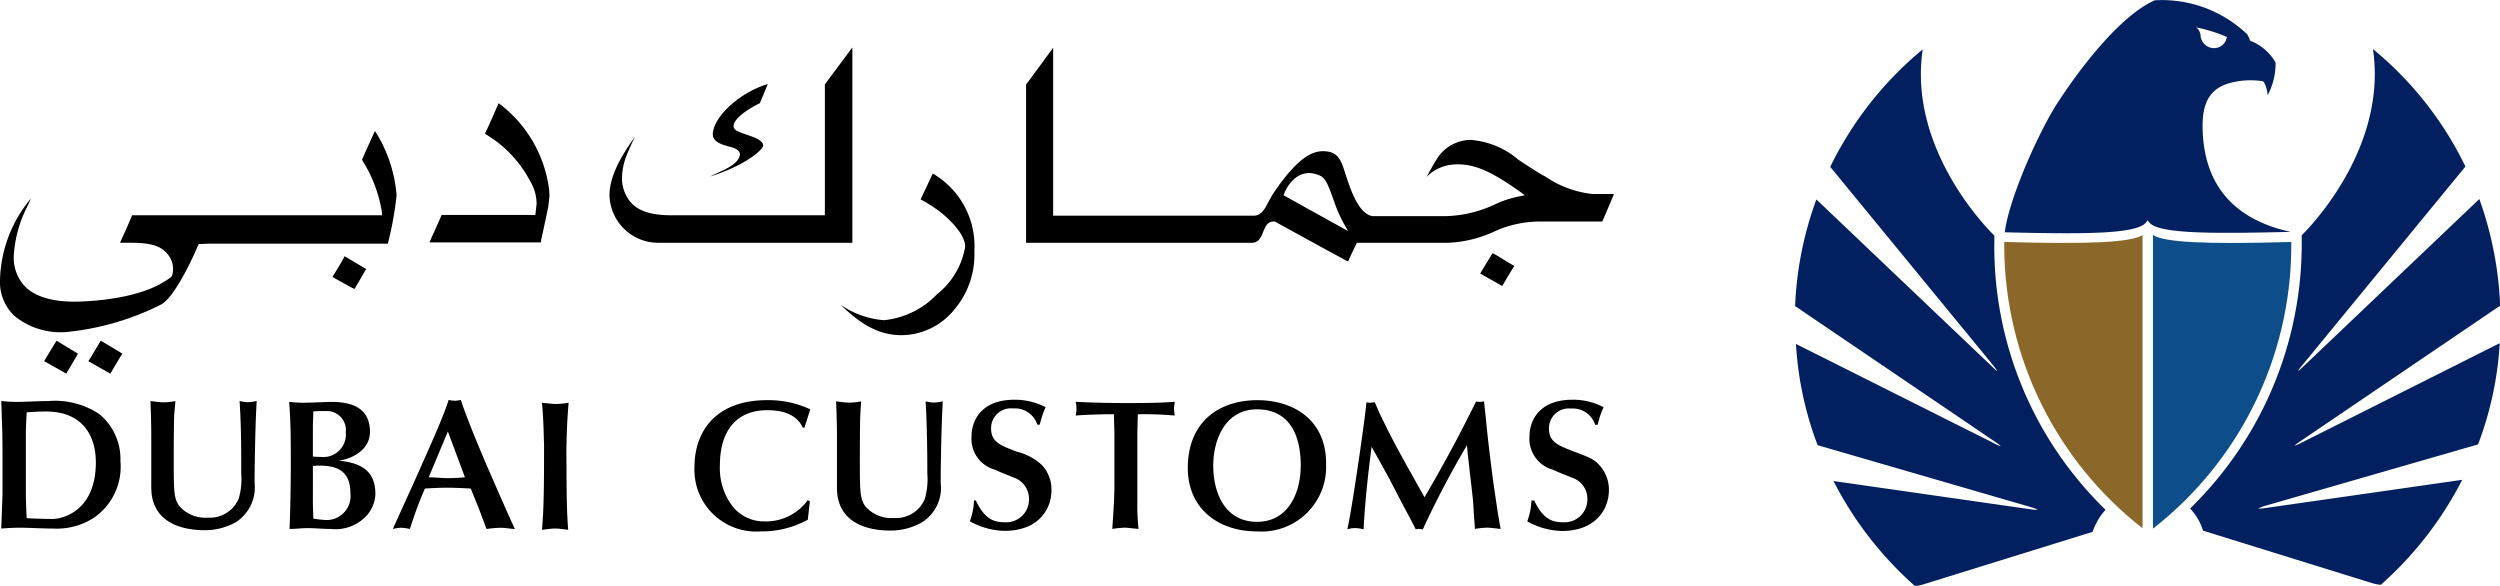 <svg xmlns="http://www.w3.org/2000/svg" xmlns:xlink="http://www.w3.org/1999/xlink" width="188.077" height="44.089" viewBox="0 0 188.077 44.089"><defs><style>.a{mix-blend-mode:luminosity;isolation:isolate;}.b{clip-path:url(#a);}.c{fill:url(#b);}.d{clip-path:url(#c);}.e{fill:url(#d);}.f{fill:#02205f;}</style><clipPath id="a"><path d="M542.3,334.927a27.033,27.033,0,0,0,10.437-21.092v-.5c-6.456.188-9.622.031-10.405-.533v22.127Z" transform="translate(-542.3 -312.8)"/></clipPath><linearGradient id="b" x1="-20.364" y1="4.208" x2="-20.225" y2="4.208" gradientUnits="objectBoundingBox"><stop offset="0" stop-color="#0f85c4"/><stop offset="0.273" stop-color="#0f81c0"/><stop offset="0.528" stop-color="#0e77b5"/><stop offset="0.775" stop-color="#0d64a2"/><stop offset="1" stop-color="#0c4d8a"/></linearGradient><clipPath id="c"><path d="M506.7,313.333v.5A27.036,27.036,0,0,0,517.137,334.9V312.8c-.846.564-3.98.721-10.437.533" transform="translate(-506.7 -312.8)"/></clipPath><linearGradient id="d" x1="-17.974" y1="5.267" x2="-17.835" y2="5.267" gradientUnits="objectBoundingBox"><stop offset="0" stop-color="#c09847"/><stop offset="0.319" stop-color="#bd9545"/><stop offset="0.566" stop-color="#b38c40"/><stop offset="0.788" stop-color="#a37e37"/><stop offset="0.995" stop-color="#8c692a"/><stop offset="1" stop-color="#8b682a"/></linearGradient></defs><g class="a" transform="translate(-25.6 -256.425)"><g transform="translate(187.538 274.093)"><g class="b" transform="translate(0 0)"><rect class="c" width="10.437" height="22.095"/></g></g><g transform="translate(176.381 274.093)"><g class="d" transform="translate(0 0)"><rect class="e" width="10.437" height="22.095" transform="translate(-0.031)"/></g></g><path class="f" d="M493.8,273.874c-4.2-.909-6.644-3.479-6.644-8.023,0-2.131.909-2.883,2.131-3.2a5.892,5.892,0,0,1,2.319-.125c.094,0,.125.031.188.125a2.323,2.323,0,0,1,.251.94,4.992,4.992,0,0,0,.6-2.413c0-.063-.031-.094-.063-.157a3.815,3.815,0,0,0-1.849-1.536,3.161,3.161,0,0,0-.219-.47.067.067,0,0,0-.063-.063,9.259,9.259,0,0,0-6.832-2.507.188.188,0,0,0-.125.031c-2.539,1.16-5.547,5.015-7.428,7.961-1.567,2.6-3.51,7.146-3.792,9.465,5.359.125,9.183.157,10.374-.533a1.044,1.044,0,0,0,.376-.376h0a1.044,1.044,0,0,0,.376.376c1.191.658,5.077.627,10.405.5m-7.146-15.388a11.925,11.925,0,0,1,2.319.721.97.97,0,0,1-.94.846,1.027,1.027,0,0,1-1.034-.909.816.816,0,0,0-.345-.658m-15.169,16.2v-.533s-6.55-6.206-5.391-14.009a26.571,26.571,0,0,0-6.958,8.838l12.223,14.887a4.489,4.489,0,0,1,.345.47c-.031.031-.439-.376-.439-.376L458.1,271.429a26.272,26.272,0,0,0-1.6,8.023l15.012,10.186s.47.313.439.345a2.427,2.427,0,0,1-.5-.219L456.563,282.3a25.593,25.593,0,0,0,1.63,7.616l16.078,4.67s.5.157.47.188a2.7,2.7,0,0,1-.5-.031l-14.856-2.131a26.876,26.876,0,0,0,5.986,7.773.477.477,0,0,0,.188.125,3.693,3.693,0,0,0,.6-.125l12.724-3.949a4.648,4.648,0,0,1,.972-1.661,27.587,27.587,0,0,1-8.368-20.09m14.73,20a4.232,4.232,0,0,1,.972,1.661l12.724,3.949a3.693,3.693,0,0,0,.6.125c.063,0,.125-.063.188-.125a26.874,26.874,0,0,0,5.986-7.773l-14.856,2.131a2.7,2.7,0,0,1-.5.031,2.941,2.941,0,0,1,.47-.188l16.078-4.638a25.594,25.594,0,0,0,1.63-7.616l-14.918,7.49a3.482,3.482,0,0,1-.5.219c-.031-.031.439-.345.439-.345l15.012-10.186a27.018,27.018,0,0,0-1.567-8.023L494.8,283.934s-.407.407-.439.376.345-.47.345-.47l12.223-14.887a26.262,26.262,0,0,0-6.958-8.838c1.16,7.8-5.359,14.009-5.359,14.009v.533a27.794,27.794,0,0,1-8.4,20.027" transform="translate(-295.852)"/><path d="M32.826,361.3a5.147,5.147,0,0,1-3.04.784c-.846,0-1.724-.063-2.57-.063-.439,0-.878.031-1.316.063l.094-2.57v-2.57c0-.878,0-1.755-.031-2.633-.031-.6-.031-1.191-.063-1.818.376.031.752.063,1.128.063.752,0,1.567-.063,2.413-.063a6,6,0,0,1,3.824.972,4.364,4.364,0,0,1,1.6,3.542,4.657,4.657,0,0,1-2.037,4.294m-5.077-1.943c0,.658.031,1.316.063,1.943.313.031,1.567.063,1.912.063.909,0,3.291-.69,3.291-4.262,0-1.818-.846-3.824-3.761-3.824-.47,0-.972.031-1.442.063-.031.564-.063,1.128-.063,1.692Zm11.157-5.8c-.031,1.066-.031,2.413-.031,3.6,0,2.225.031,2.727.439,3.259a2.6,2.6,0,0,0,2.131.846,2.342,2.342,0,0,0,2.319-1.442,5.129,5.129,0,0,0,.188-1.88c0-1.818,0-3.636-.125-5.453a3.76,3.76,0,0,0,.627.094,4.755,4.755,0,0,0,.658-.094l-.031.658c-.063,1.191-.125,4.074-.125,5.485a3.119,3.119,0,0,1-1.41,2.977,4.767,4.767,0,0,1-2.351.6c-1.661,0-3.7-.533-3.98-2.7a6.316,6.316,0,0,1-.031-.721V355c0-.721-.031-1.786-.063-2.507.313.031.658.094.972.094a4.255,4.255,0,0,0,.909-.094ZM53.2,361.3a3.19,3.19,0,0,1-2.507.815c-.6,0-1.16-.063-1.755-.063-.439,0-.909.063-1.348.063.063-1.63.094-3.448.094-4.952,0-1.536,0-3.071-.125-4.607a10.6,10.6,0,0,0,1.222.063c.313,0,1.661-.063,1.943-.063,1.536,0,2.915.439,2.915,2.257,0,1.285-1.222,2.006-2.351,2.163,1.536.157,2.758.658,2.758,2.507A2.555,2.555,0,0,1,53.2,361.3m-3.855-4.638a3.6,3.6,0,0,0,.564.031,1.7,1.7,0,0,0,1.912-1.849,1.434,1.434,0,0,0-1.473-1.6c-.313,0-.658,0-.972.031,0,.376-.031.752-.031,1.128Zm0,3.51c0,.219.031.752.031,1.16a6.159,6.159,0,0,0,.752.094,1.8,1.8,0,0,0,2.037-2.006c0-1.6-.909-2.069-2.319-2.069a2.865,2.865,0,0,0-.5.031Zm12.474.376-.6-1.473c-.6-.031-1.191-.063-1.786-.063-.564,0-1.128.031-1.661.063a29.463,29.463,0,0,0-1.128,3.04,4.162,4.162,0,0,0-.658-.094,3.318,3.318,0,0,0-.627.094l1.63-3.6c1.41-3.165,2.225-4.983,2.57-6.111a1.678,1.678,0,0,0,.909,0c.658,1.912,1.5,3.855,2.006,5.046.533,1.222,1.442,3.322,2.068,4.67-.219,0-.689-.094-1.1-.094a8.4,8.4,0,0,0-1.034.094ZM59.5,354.782l-1.442,3.448c.5,0,.972.063,1.442.063.439,0,.846-.031,1.285-.063Zm7.083-2.163c.282.031.784.094,1,.094a5.693,5.693,0,0,0,1-.094,46.542,46.542,0,0,0-.157,4.858c0,2.068.031,3.573.125,4.7-.313-.031-.658-.094-.972-.094s-.689.063-1,.094c.157-1.661.157-3.949.157-6.362-.031-.846-.031-1.849-.157-3.2m19.745,1.88H86.2c-.157-.345-.658-1.316-2.664-1.316-2.319,0-3.573,1.536-3.573,4.168a4.737,4.737,0,0,0,.846,2.915,3.016,3.016,0,0,0,2.539,1.285,3.883,3.883,0,0,0,3.228-1.6l.157.094-.157,1.379a7.152,7.152,0,0,1-3.542.878,4.644,4.644,0,0,1-4.983-4.827c0-2.821,1.724-5.046,5.453-5.046a7.441,7.441,0,0,1,3.259.69Zm4.2-.909c-.031,1.066-.031,2.413-.031,3.6,0,2.225.031,2.727.439,3.259a2.6,2.6,0,0,0,2.131.846,2.342,2.342,0,0,0,2.319-1.442,5.25,5.25,0,0,0,.188-1.88c0-1.818-.031-3.636-.125-5.453a3.76,3.76,0,0,0,.627.094,4.755,4.755,0,0,0,.658-.094l-.031.658c-.063,1.191-.125,4.074-.125,5.485a3.046,3.046,0,0,1-1.442,2.977,4.767,4.767,0,0,1-2.351.6c-1.661,0-3.7-.533-3.98-2.7a6.315,6.315,0,0,1-.031-.721v-3.792c0-.721-.031-1.786-.063-2.507.313.031.658.094.972.094a4.253,4.253,0,0,0,.909-.094Zm8.713,6.425c.658,1.379,1.348,1.6,2.163,1.6a1.712,1.712,0,0,0,1.818-1.755,1.686,1.686,0,0,0-1.128-1.6c-.376-.157-1.034-.407-1.442-.6a2.41,2.41,0,0,1-1.755-2.476c0-1.222.721-2.789,3.259-2.789a5.062,5.062,0,0,1,2.319.564,6.42,6.42,0,0,0-.439,1.316h-.188a1.761,1.761,0,0,0-1.818-1.222,1.494,1.494,0,0,0-1.661,1.5c0,1.034.721,1.285,1.943,1.755a4.2,4.2,0,0,1,1.912,1.034,2.725,2.725,0,0,1,.69,1.849c0,1.442-.972,3.071-3.542,3.071a5.632,5.632,0,0,1-2.6-.721,4.969,4.969,0,0,0,.313-1.567h.157Zm12.129.188a17.4,17.4,0,0,0,.094,1.912c-.407-.031-.846-.094-1.034-.094a8.238,8.238,0,0,0-.94.094c.063-1.066.157-2.131.157-3.2v-3.886c0-.5-.031-1-.031-1.536h-.689c-.125,0-1.473.031-2.194.094a2.163,2.163,0,0,0,0-1.034c1.1.063,2.664.094,3.73.094,1.16,0,2.382,0,3.73-.094a4.681,4.681,0,0,0-.063.533,3.62,3.62,0,0,0,.063.5,26.143,26.143,0,0,0-2.789-.094c0,.5-.031,1.034-.031,1.567v5.14Zm14.2-3.009a4.861,4.861,0,0,1-5.2,5.109c-2.915,0-5.2-1.724-5.2-4.764,0-3.542,2.413-5.109,5.234-5.109,2.633,0,5.171,1.41,5.171,4.764m-5.2,4.388c2.382,0,3.291-2.225,3.291-4.231,0-2.288-.846-4.231-3.291-4.231-2.413,0-3.291,2.319-3.291,4.231,0,2.1.909,4.231,3.291,4.231m9.214-8.18c.909,1.88,1.316,2.633,2.633,4.983l.752,1.348.533-.909c1.316-2.319,1.943-3.479,3.353-6.3a1.066,1.066,0,0,0,.313.031c.094,0,.188-.031.282-.031l.125,1.16c.157,1.661.345,3.165.564,4.858.125.846.407,2.852.564,3.573-.345-.031-.815-.094-1-.094a6.669,6.669,0,0,0-.94.094l-.031-.5c-.031-.282-.094-1.536-.125-1.755-.063-.658-.407-3.448-.439-4.043a70.406,70.406,0,0,0-3.322,6.331c-.094,0-.188-.031-.282-.031a.61.61,0,0,0-.251.031c-.533-1.066-.878-1.63-1.912-3.667-.219-.407-1.191-2.163-1.41-2.539-.251,1.943-.5,4.106-.6,6.206a2.756,2.756,0,0,0-.627-.094,1.825,1.825,0,0,0-.6.094l.094-.439c.345-1.724,1.191-7.522,1.348-9.12a1.066,1.066,0,0,0,.313.031c.094,0,.219-.031.313-.031Zm11.659,6.613c.658,1.379,1.348,1.6,2.163,1.6a1.712,1.712,0,0,0,1.818-1.755,1.666,1.666,0,0,0-1.16-1.6c-.376-.157-1.034-.407-1.442-.6a2.41,2.41,0,0,1-1.755-2.476c0-1.222.721-2.789,3.259-2.789a4.96,4.96,0,0,1,2.319.564A6.42,6.42,0,0,0,146,354.28h-.188a1.761,1.761,0,0,0-1.818-1.222,1.494,1.494,0,0,0-1.661,1.5c0,1.034.721,1.285,1.943,1.755,1.066.407,1.5.564,1.88,1.034a2.725,2.725,0,0,1,.689,1.849c0,1.442-1,3.071-3.542,3.071a5.632,5.632,0,0,1-2.6-.721,4.969,4.969,0,0,0,.313-1.567h.219Z" transform="translate(-0.206 -65.896)"/><path d="M87.655,270.589v9.841H76.122c-1.943,0-3.009-.5-3.51-1.692a2.736,2.736,0,0,1-.219-1.16,4.8,4.8,0,0,1,.313-1.567c.188-.47.407-.972.658-1.473-1.254,1.724-1.912,3.134-1.912,4.419a3.67,3.67,0,0,0,3.761,3.542H89.723V267.8c-.313.439-2.037,2.727-2.068,2.789m15.138,0V282.5h16.987c.5,0,.689-.407.846-.815.157-.376.313-.784.784-.784h.094s5.3,2.915,5.516,3.009c.063-.188.658-1.41.658-1.41h6.864a9.211,9.211,0,0,0,3.542-.878,8.261,8.261,0,0,1,3.385-.721h4.67c.063-.125.784-1.818.878-2.069h-1.6a7.691,7.691,0,0,1-3.51-1.285c-.815-.439-1.473-.909-2.068-1.285l-.031-.031a6.266,6.266,0,0,0-3.6-1.473,3.038,3.038,0,0,0-2.476,1.379c-.188.282-.5.846-.815,1.41a3.172,3.172,0,0,1,2.1-.94c1.6-.094,2.946.658,4.921,2.037l.376.282-.47.094a7.833,7.833,0,0,0-1.724.564,9.186,9.186,0,0,1-3.7.909h-5.579c-1.034-.188-1.63-1.943-2.069-3.322l-.094-.282c-.251-.784-.564-1.1-1.034-1.222-1-.219-2.194.031-4.325,3.228l-.313.564c-.251.5-.533,1-1.066,1H104.83v-12.63c-.282.376-1.974,2.7-2.037,2.758m19.369,8.337.063-.157c0-.031.784-2.037,2.539-1.379.533.188.689.564,1.191,1.974a11.148,11.148,0,0,0,.689,1.6l.376.658Zm-42.937-4.638v.063c0,.376.313.658,1,.846l.094.031c.407.094.94.251.94.6,0,.407-.376.784-1.191,1.191l-1.066.5c2.476-.752,4.012-1.974,4.012-2.351-.031-.407-.752-.627-1.285-.815s-.94-.313-.94-.627c0-.6,1.191-1.348,1.974-1.724.031-.063.47-1.128.6-1.442-2.037.6-4.043,2.382-4.137,3.73m-17.143,0,.564.376c.031.031.031.063.063.063V274.7a8.956,8.956,0,0,1,2.758,3.134,3.372,3.372,0,0,1,.5,1.661v.094l-.094.815H58.821c-.031.125-.815,1.818-.909,2.068H66.28a.671.671,0,0,0,.031-.188c.063-.251.439-2.037.533-2.476l.094-.815-.031-.533A9.617,9.617,0,0,0,63.115,272c-.219.47-.658,1.536-1.034,2.288m-9.246,1.974a10.385,10.385,0,0,1,1.5,3.949v.219h-18.8c-.031.125-.784,1.818-.909,2.068h.752c1.536,0,2.319.219,2.821.846a1.714,1.714,0,0,1,.345,1.63l-.031.031-.031.063-.031.031c-.627.439-2.225,1.6-6.676,1.818-1.348.063-3.165-.063-4.231-1.066a3.139,3.139,0,0,1-.909-2.351,9.31,9.31,0,0,1,.878-3.447s.251-.5.407-.878a9.9,9.9,0,0,0-2.319,6.111,3.519,3.519,0,0,0,1.066,2.7,5.475,5.475,0,0,0,3.98,1.222,20.187,20.187,0,0,0,7.02-2.037c1.1-.5,2.664-4.043,2.821-4.45l.063-.125.784-.031H54.778a25.888,25.888,0,0,0,.658-3.636,10.508,10.508,0,0,0-1.6-4.8l-.031-.031c-.094.188-.94,2.068-.972,2.163m42.028,2.977a10.955,10.955,0,0,1,1.128.69c.564.376,2.194,1.724,2.225,2.852a5.787,5.787,0,0,1-2.131,3.6,6.372,6.372,0,0,1-3.98,1.943,6.57,6.57,0,0,1-3.259-1.16c1.442,1.41,2.821,2.288,4.576,2.288a5.154,5.154,0,0,0,4.012-1.974,6.323,6.323,0,0,0,1.473-4.074v-.313a6.318,6.318,0,0,0-3.134-5.8c-.063.157-.846,1.786-.909,1.943m42.091,5.579c.157.094,1.5.846,1.661.94.094-.157.784-1.348.909-1.5-.157-.094-1.473-.909-1.63-.972-.094.125-.846,1.379-.94,1.536m-86.344.251c.157.094,1.5.846,1.661.909.094-.157.784-1.348.878-1.5l-1.63-.972c-.031.157-.815,1.41-.909,1.567M28.922,291.4c.157.094,1.5.846,1.661.94.094-.157.815-1.348.878-1.5-.157-.094-1.442-.878-1.6-.972-.094.125-.846,1.379-.94,1.536m3.322,0c.157.094,1.5.846,1.661.94.094-.157.784-1.348.909-1.5-.157-.094-1.442-.878-1.63-.972-.094.125-.815,1.379-.94,1.536" transform="translate(0 -7.81)"/></g></svg>